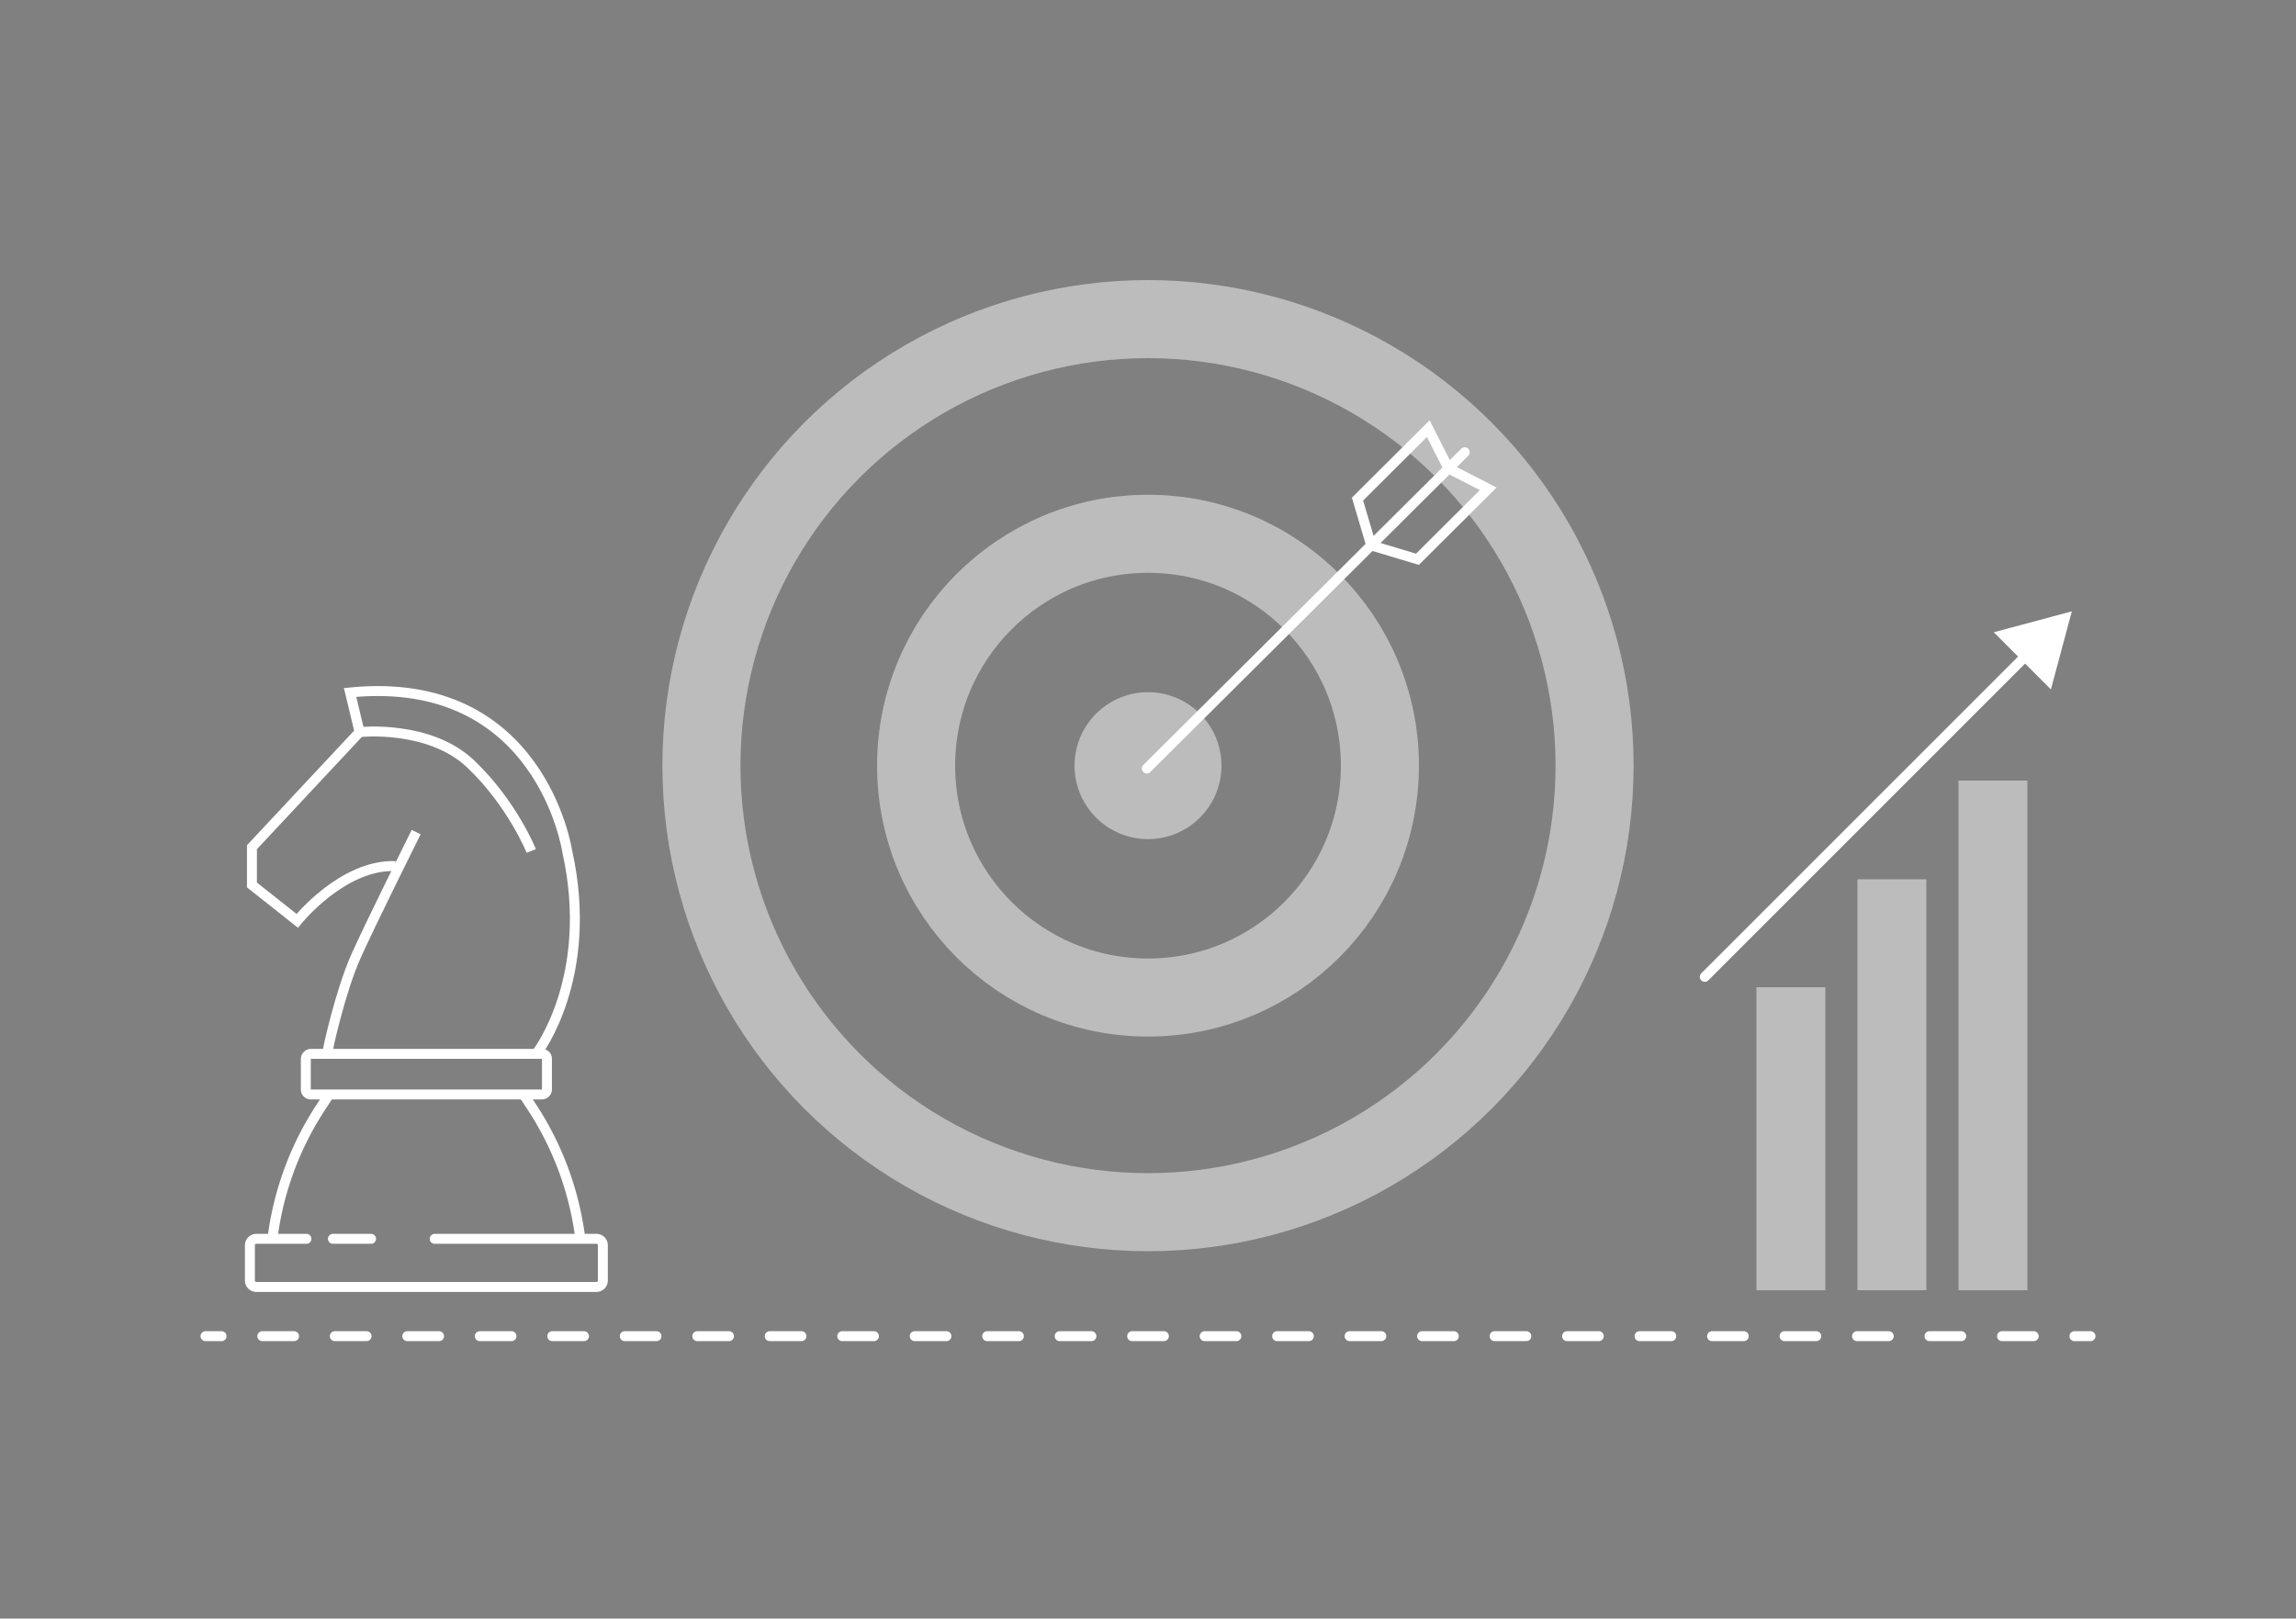 <svg id="Layer_1" data-name="Layer 1" xmlns="http://www.w3.org/2000/svg" viewBox="0 0 1845.39 1301"><rect x="0" y="0" width="1845.39" height="1301" fill="#808080" stroke="none"/><defs><style>.cls-1,.cls-3,.cls-4,.cls-5,.cls-6{fill:none;stroke-miterlimit:10;}.cls-1{stroke:#bdbcbc;stroke-width:62.74px;}.cls-2{fill:#bdbcbc;}.cls-3,.cls-4,.cls-6{stroke:#fff;}.cls-3,.cls-6{stroke-linecap:round;}.cls-3,.cls-4,.cls-5,.cls-6{stroke-width:8px;}.cls-5{stroke:#000;}.cls-6{stroke-dasharray:25.49 32.77;}.cls-7{fill:#fff;}</style></defs><title>Artboard 9 copy 3</title><circle class="cls-1" cx="922.7" cy="615.44" r="358.93"/><circle class="cls-1" cx="922.7" cy="615.44" r="186.38"/><circle class="cls-2" cx="922.7" cy="615.44" r="59.05"/><path class="cls-3" d="M349.4,995.78h130a5.16,5.16,0,0,1,5.14,5.14v28.41a5.16,5.16,0,0,1-5.14,5.14H206a5.16,5.16,0,0,1-5.14-5.14v-28.41a5.15,5.15,0,0,1,5.14-5.14H246.3"/><line class="cls-3" x1="267.58" y1="995.78" x2="298.25" y2="995.78"/><path class="cls-4" d="M466.35,995a249.71,249.71,0,0,0-38.78-105l-6.73-10.27"/><path class="cls-4" d="M264.58,879.73l-6.88,10.51A249.08,249.08,0,0,0,219.07,995"/><line class="cls-5" x1="342.71" y1="935.86" x2="342.71" y2="935.86"/><line class="cls-5" x1="342.71" y1="935.86" x2="342.71" y2="935.86"/><rect class="cls-4" x="326.4" y="766.52" width="32.62" height="193.8" rx="3.9" transform="translate(1206.13 520.71) rotate(90)"/><path class="cls-4" d="M334.48,668.85S297.26,743.49,285.94,769c-12.14,27.31-22.76,74.34-22.76,77.37"/><path class="cls-4" d="M431.57,846.35s47-60.68,24.28-162.32c0,0-21.24-142.61-174.47-127.44L289,588.45,202.5,681v30.34l36.41,28.83s36.41-45.52,78.88-44"/><path class="cls-4" d="M427,684s-15.17-37.93-48.54-69.79S289,588.45,289,588.45"/><line class="cls-3" x1="1177.28" y1="363.51" x2="921.72" y2="617.73"/><polygon class="cls-3" points="1139.27 449.55 1102.1 438.39 1091.08 401.18 1147.96 344.53 1164.21 376.53 1196.14 392.91 1139.27 449.55"/><line class="cls-3" x1="165.16" y1="1074.02" x2="178.08" y2="1074.02"/><line class="cls-6" x1="210.85" y1="1074.02" x2="1650.92" y2="1074.02"/><line class="cls-3" x1="1667.31" y1="1074.02" x2="1680.23" y2="1074.02"/><path class="cls-2" d="M1467.09,1037.11h-55.37V793.52h55.37Zm81.19-330.33h-55.36v330.33h55.36Zm81.2-79.35h-55.36v409.68h55.36Z"/><line class="cls-3" x1="1370.2" y1="785.21" x2="1628.56" y2="526.86"/><polygon class="cls-7" points="1665.21 491.41 1602.48 508.22 1648.4 554.15 1665.21 491.41"/></svg>